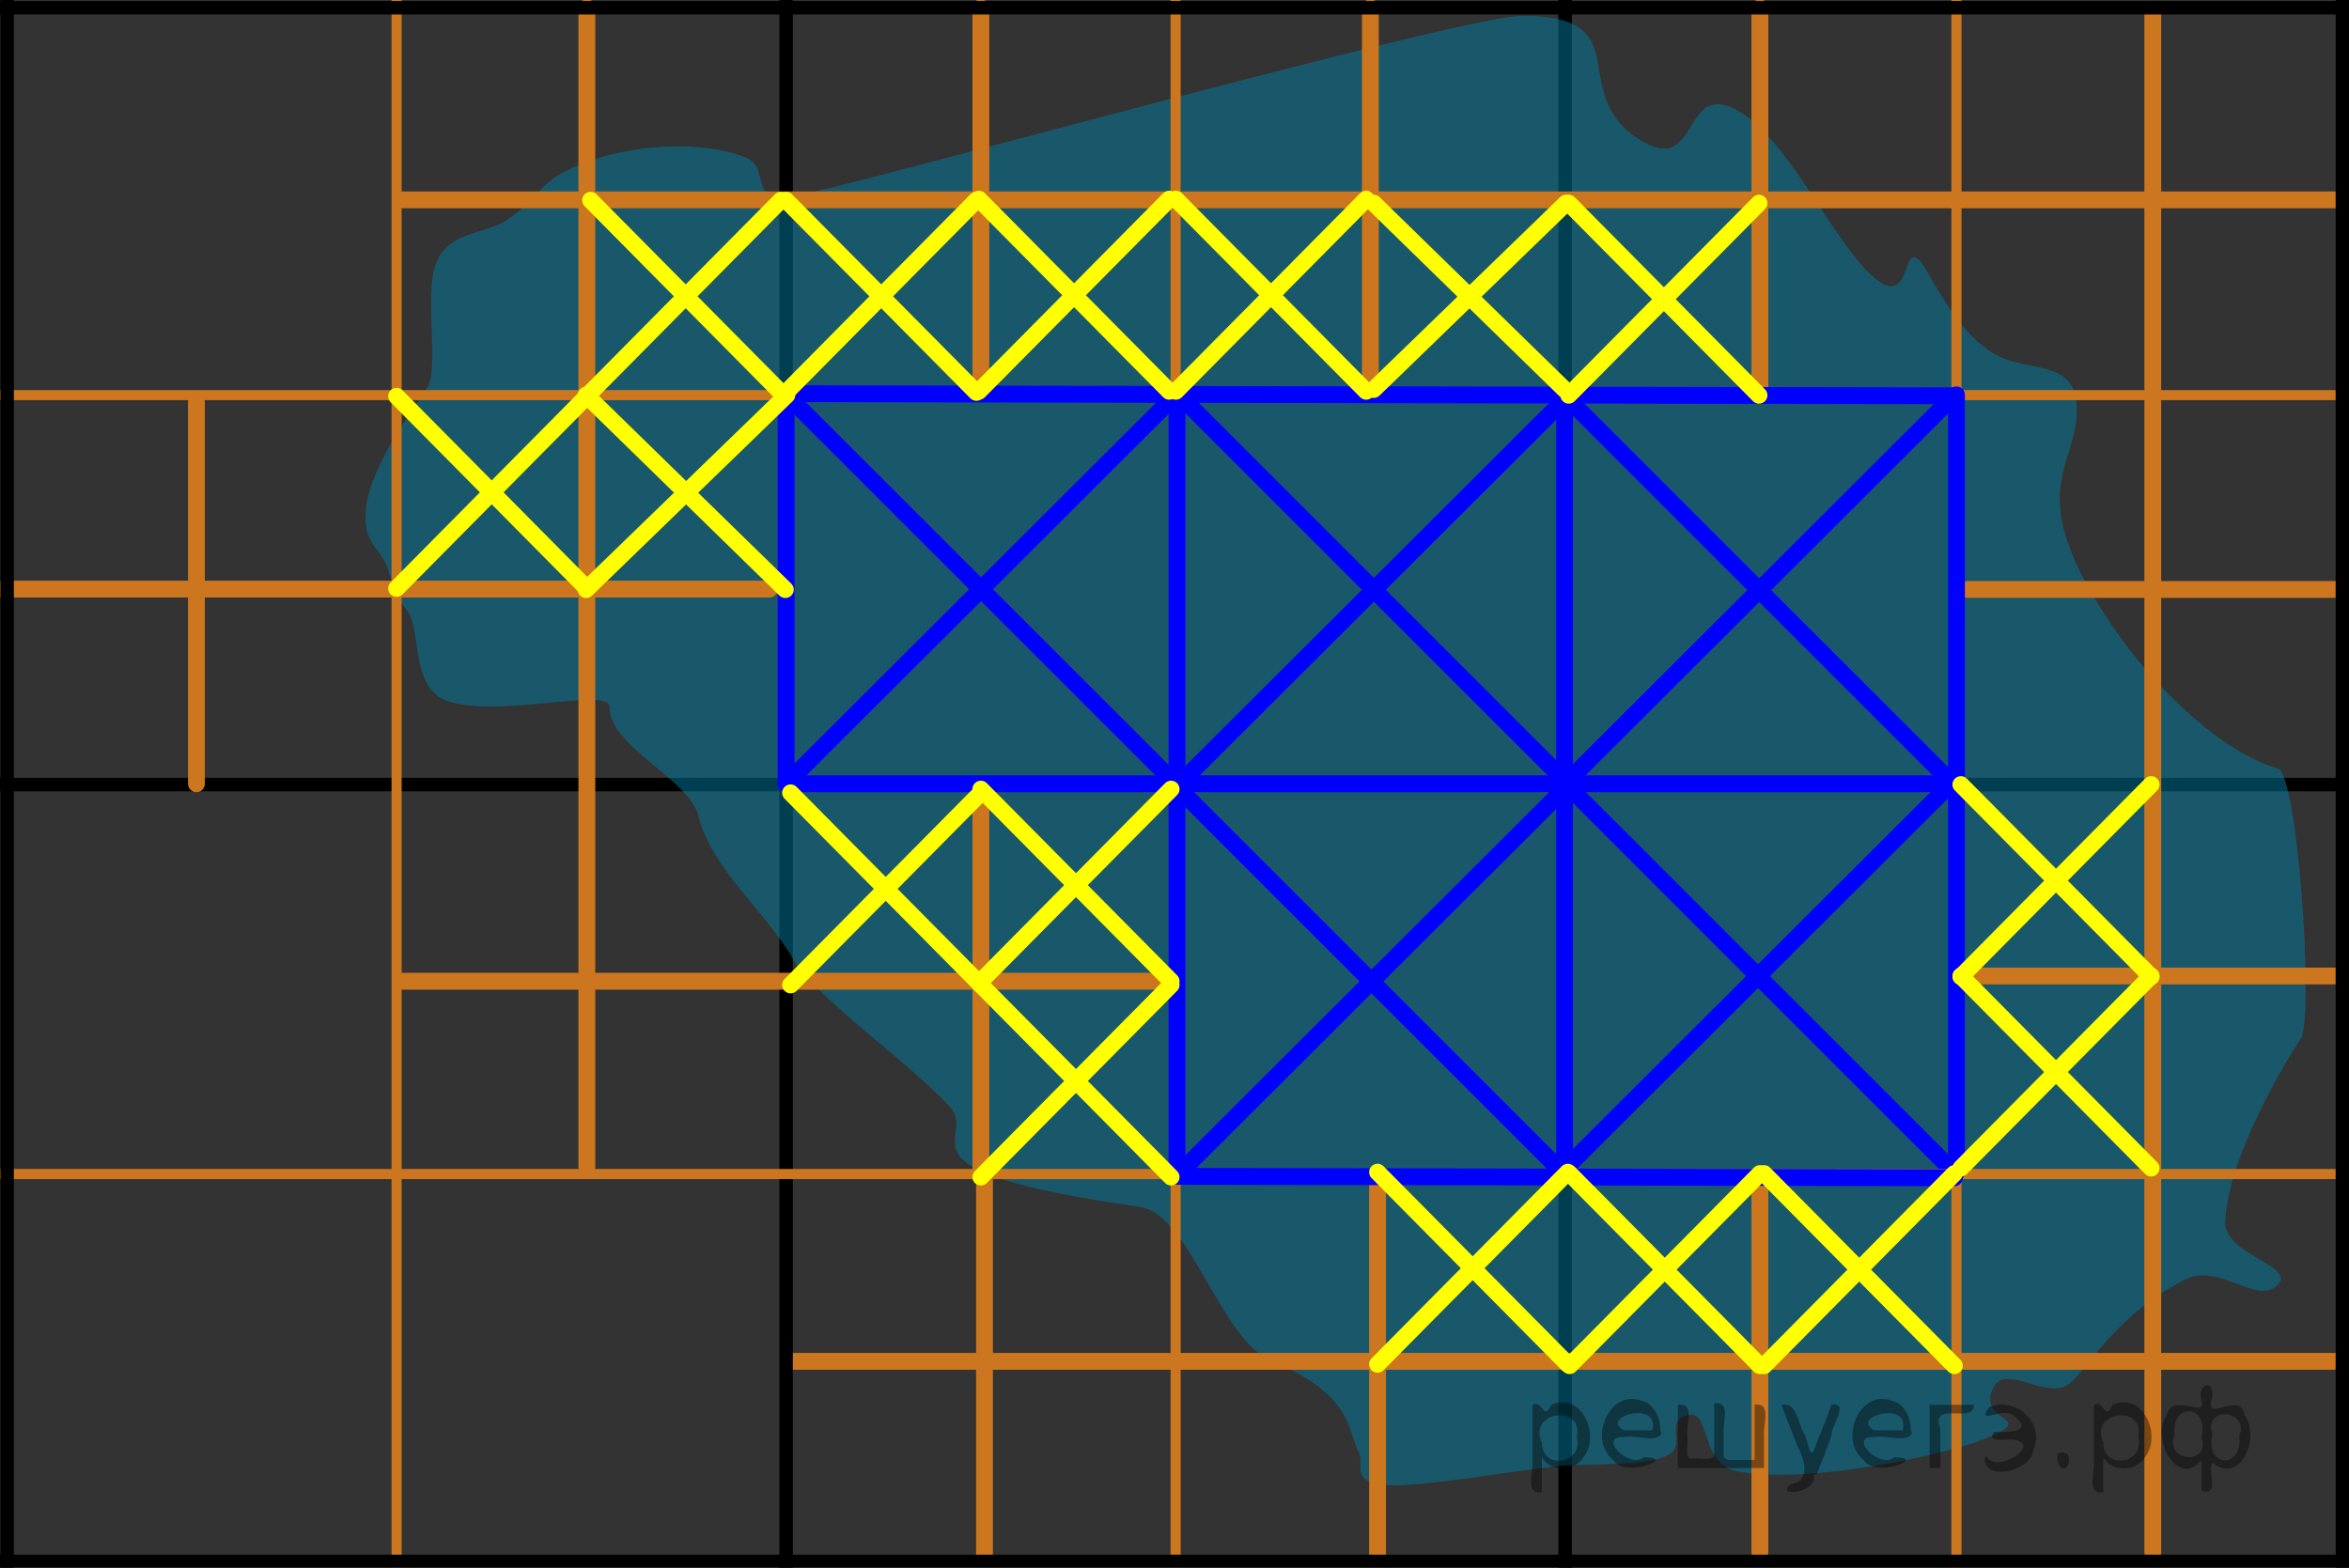<?xml version="1.0" encoding="utf-8"?>
<!-- Generator: Adobe Illustrator 16.0.0, SVG Export Plug-In . SVG Version: 6.00 Build 0)  -->
<!DOCTYPE svg PUBLIC "-//W3C//DTD SVG 1.1//EN" "http://www.w3.org/Graphics/SVG/1.1/DTD/svg11.dtd">
<svg version="1.1" id="Слой_1" xmlns="http://www.w3.org/2000/svg" xmlns:xlink="http://www.w3.org/1999/xlink" x="0px" y="0px"
	 width="174.479px" height="116.459px" viewBox="49.572 82.344 174.479 116.459"
	 enable-background="new 49.572 82.344 174.479 116.459" xml:space="preserve">
<rect x="49.572" y="82.344" width="174.479" height="116.459" fill="#333333" stroke="none"/>
<line fill="none" stroke="#CC761F" stroke-width="1.25" stroke-linecap="round" stroke-linejoin="round" stroke-miterlimit="10" x1="209.477" y1="83.164" x2="209.477" y2="111.707"/>
<line fill="none" stroke="#CC761F" stroke-width="1.25" stroke-linecap="round" stroke-linejoin="round" stroke-miterlimit="10" x1="194.602" y1="97.191" x2="223.144" y2="97.191"/>
<line fill="none" stroke="#CC761F" stroke-width="1.25" stroke-linecap="round" stroke-linejoin="round" stroke-miterlimit="10" x1="108.276" y1="183.475" x2="136.366" y2="183.475"/>
<line fill="none" stroke="#CC761F" stroke-width="1.25" stroke-linecap="round" stroke-linejoin="round" stroke-miterlimit="10" x1="122.699" y1="169.783" x2="122.699" y2="197.746"/>
<line fill="none" stroke="#000000" stroke-miterlimit="10" x1="107.962" y1="255.234" x2="107.962" y2="-32.307"/>
<line fill="none" stroke="#000000" stroke-miterlimit="10" x1="-65.825" y1="140.627" x2="339.285" y2="140.627"/>
<line fill="none" stroke="#000000" stroke-miterlimit="10" x1="165.826" y1="255.234" x2="165.826" y2="-32.307"/>
<path opacity="0.5" fill="#007EA5" enable-background="new    " d="M203.832,112.783c0,4.494-4.236,6.008,2.793,16.289
	c3.09,4.518,8.08,9.201,12.145,10.367c1.494,0.43,2.698,18.564,1.698,20.057
	c-0.878,1.31-5.383,8.598-5.615,13.596c-0.114,2.506,5.476,3.307,3.838,4.764
	c-1.588,1.41-4.26-1.715-6.778-0.471c-5.091,2.518-7.257,6.607-8.575,7.707c-1.677,1.4-4.859-1.627-5.759,0.434
	c-1.152,2.637,3.829,2.004-0.927,3.834c-2.696,1.039-12.541,3.246-17.903,2.314c-2.957-0.512-2.096-4.5-3.707-4.227
	c-1.98,0.336-0.147,2.184-1.529,2.977c-1.477,0.848-6.16,0.639-8.059,0.818
	c-2.566,0.244-9.665,1.447-12.316,1.447c-3.492,0-2.182-1.598-2.627-2.443c-0.979-1.863-0.336-4.193-6.609-6.883
	c-3.701-1.586-5.943-10.828-9.691-11.367c-19.199-2.764-11.871-5.008-14.066-7.412
	c-3.019-3.305-10.143-8.287-11.652-10.975c-1.904-3.387-6.133-6.824-7.004-10.557
	c-0.66-2.836-6.64-5.195-6.643-8.178c0-1.555-7.928,0.832-11.962-0.43c-2.886-0.9-1.97-5.346-3.049-6.713
	c-1.751-2.213-0.747-2.66-2.399-4.731c-2.663-3.332,2.797-10.074,3.888-11.881c0.881-1.461-0.229-6.721,0.586-9.082
	c0.887-2.578,3.723-2.246,5.331-3.361c2.869-1.99,2.174-2.973,6.123-4.375c3.746-1.334,8.82-1.477,11.715-0.199
	c1.615,0.714,0.219,3.368,3.166,2.889c4.256-0.693,49.879-13.473,54.404-13.473c8.707,0,3.26,5.568,8.557,9.1
	c4.777,3.184,3.117-4.732,7.676-1.918c3.57,2.205,6.719,9.258,9.598,11.998c3.543,3.369,2.045-4.021,4.336,0
	c1.711,3.006,3.373,5.422,5.695,6.312C200.84,109.906,203.832,109.275,203.832,112.783z"/>
<g>
	
		<line fill="none" stroke="#0000FF" stroke-width="1.25" stroke-linecap="round" stroke-linejoin="round" stroke-miterlimit="10" x1="165.675" y1="169.31" x2="194.607" y2="140.438"/>
	
		<line fill="none" stroke="#0000FF" stroke-width="1.25" stroke-linecap="round" stroke-linejoin="round" stroke-miterlimit="10" x1="194.607" y1="169.31" x2="165.675" y2="140.383"/>
</g>
<g>
	
		<line fill="none" stroke="#0000FF" stroke-width="1.25" stroke-linecap="round" stroke-linejoin="round" stroke-miterlimit="10" x1="165.763" y1="140.635" x2="194.695" y2="111.762"/>
	
		<line fill="none" stroke="#0000FF" stroke-width="1.25" stroke-linecap="round" stroke-linejoin="round" stroke-miterlimit="10" x1="194.695" y1="140.635" x2="165.763" y2="111.707"/>
</g>
<g>
	
		<line fill="none" stroke="#0000FF" stroke-width="1.25" stroke-linecap="round" stroke-linejoin="round" stroke-miterlimit="10" x1="136.962" y1="169.699" x2="165.894" y2="140.826"/>
	
		<line fill="none" stroke="#0000FF" stroke-width="1.25" stroke-linecap="round" stroke-linejoin="round" stroke-miterlimit="10" x1="165.894" y1="169.699" x2="136.962" y2="140.772"/>
</g>
<g>
	
		<line fill="none" stroke="#0000FF" stroke-width="1.25" stroke-linecap="round" stroke-linejoin="round" stroke-miterlimit="10" x1="137.142" y1="140.607" x2="166.074" y2="111.734"/>
	
		<line fill="none" stroke="#0000FF" stroke-width="1.25" stroke-linecap="round" stroke-linejoin="round" stroke-miterlimit="10" x1="166.074" y1="140.607" x2="137.142" y2="111.68"/>
</g>
<line fill="none" stroke="#CC761F" stroke-width="0.75" stroke-linecap="round" stroke-linejoin="round" stroke-miterlimit="10" x1="136.894" y1="284.412" x2="136.894" y2="-3.129"/>
<line fill="none" stroke="#0000FF" stroke-width="1.25" stroke-linecap="round" stroke-linejoin="round" stroke-miterlimit="10" x1="136.997" y1="169.42" x2="136.997" y2="111.641"/>
<line fill="none" stroke="#0000FF" stroke-width="1.25" stroke-linecap="round" stroke-linejoin="round" stroke-miterlimit="10" x1="107.962" y1="140.568" x2="107.962" y2="111.641"/>
<line fill="none" stroke="#CC761F" stroke-width="1.25" stroke-linecap="round" stroke-linejoin="round" stroke-miterlimit="10" x1="64.162" y1="112.191" x2="64.162" y2="140.568"/>
<line fill="none" stroke="#CC761F" stroke-width="0.75" stroke-linecap="round" stroke-linejoin="round" stroke-miterlimit="10" x1="79.03" y1="284.412" x2="79.03" y2="-3.129"/>
<line fill="none" stroke="#CC761F" stroke-width="0.75" stroke-linecap="round" stroke-linejoin="round" stroke-miterlimit="10" x1="194.894" y1="255.412" x2="194.894" y2="-32.129"/>
<line fill="none" stroke="#CC761F" stroke-width="0.75" stroke-linecap="round" stroke-linejoin="round" stroke-miterlimit="10" x1="282.232" y1="111.695" x2="-5.308" y2="111.695"/>
<line fill="none" stroke="#CC761F" stroke-width="0.75" stroke-linecap="round" stroke-linejoin="round" stroke-miterlimit="10" x1="282.232" y1="169.56" x2="-5.308" y2="169.56"/>
<line fill="none" stroke="#ADAAAA" stroke-width="0.75" stroke-miterlimit="10" x1="-65.825" y1="-31.503" x2="339.285" y2="-31.503"/>
<path fill="none" stroke="#ADAAAA" stroke-width="0.75" stroke-miterlimit="10" d="M339.285-3.644"/>
<path fill="none" stroke="#ADAAAA" stroke-width="0.75" stroke-miterlimit="10" d="M-65.825-3.644"/>
<line fill="none" stroke="#ADAAAA" stroke-width="0.75" stroke-miterlimit="10" x1="-65.825" y1="25.208" x2="339.285" y2="25.208"/>
<path fill="none" stroke="#ADAAAA" stroke-width="0.75" stroke-miterlimit="10" d="M339.285,54.063"/>
<path fill="none" stroke="#ADAAAA" stroke-width="0.75" stroke-miterlimit="10" d="M-65.825,54.063"/>
<path fill="none" stroke="#ADAAAA" stroke-width="0.75" stroke-miterlimit="10" d="M339.285,111.769"/>
<path fill="none" stroke="#ADAAAA" stroke-width="0.75" stroke-miterlimit="10" d="M-65.825,111.769"/>
<path fill="none" stroke="#ADAAAA" stroke-width="0.75" stroke-miterlimit="10" d="M339.285,169.482"/>
<path fill="none" stroke="#ADAAAA" stroke-width="0.75" stroke-miterlimit="10" d="M-65.825,169.482"/>
<path fill="none" stroke="#ADAAAA" stroke-width="0.75" stroke-miterlimit="10" d="M339.285,227.193"/>
<path fill="none" stroke="#ADAAAA" stroke-width="0.75" stroke-miterlimit="10" d="M-65.825,227.193"/>
<line fill="none" stroke="#ADAAAA" stroke-width="0.75" stroke-linecap="round" stroke-linejoin="round" stroke-miterlimit="10" x1="-65.825" y1="256.045" x2="339.285" y2="256.045"/>
<line fill="none" stroke="#ADAAAA" stroke-width="0.75" stroke-miterlimit="10" x1="-65.622" y1="255.234" x2="-65.622" y2="-32.307"/>
<path fill="none" stroke="#ADAAAA" stroke-width="0.75" stroke-miterlimit="10" d="M-36.696-32.307"/>
<path fill="none" stroke="#ADAAAA" stroke-width="0.75" stroke-miterlimit="10" d="M-36.696,255.234"/>
<line fill="none" stroke="#ADAAAA" stroke-width="0.75" stroke-miterlimit="10" x1="-7.766" y1="255.234" x2="-7.766" y2="-32.307"/>
<path fill="none" stroke="#ADAAAA" stroke-width="0.75" stroke-miterlimit="10" d="M21.171-32.307"/>
<path fill="none" stroke="#ADAAAA" stroke-width="0.75" stroke-miterlimit="10" d="M21.171,255.234"/>
<path fill="none" stroke="#ADAAAA" stroke-width="0.75" stroke-miterlimit="10" d="M79.036-32.307"/>
<path fill="none" stroke="#ADAAAA" stroke-width="0.75" stroke-miterlimit="10" d="M79.036,255.234"/>
<path fill="none" stroke="#ADAAAA" stroke-width="0.75" stroke-miterlimit="10" d="M136.893-32.307"/>
<path fill="none" stroke="#ADAAAA" stroke-width="0.75" stroke-miterlimit="10" d="M136.893,255.234"/>
<path fill="none" stroke="#ADAAAA" stroke-width="0.75" stroke-miterlimit="10" d="M194.76-32.307"/>
<path fill="none" stroke="#ADAAAA" stroke-width="0.75" stroke-miterlimit="10" d="M194.76,255.234"/>
<path fill="none" stroke="#ADAAAA" stroke-width="0.75" stroke-miterlimit="10" d="M194.625-31.503"/>
<path fill="none" stroke="#ADAAAA" stroke-width="0.75" stroke-miterlimit="10" d="M194.625,256.045"/>
<path fill="none" stroke="#ADAAAA" stroke-width="0.75" stroke-miterlimit="10" d="M252.494-31.503"/>
<path fill="none" stroke="#ADAAAA" stroke-width="0.75" stroke-miterlimit="10" d="M252.494,256.045"/>
<line fill="none" stroke="#ADAAAA" stroke-width="0.75" stroke-miterlimit="10" x1="281.42" y1="256.045" x2="281.42" y2="-31.503"/>
<path fill="none" stroke="#ADAAAA" stroke-width="0.75" stroke-miterlimit="10" d="M310.35-31.503"/>
<path fill="none" stroke="#ADAAAA" stroke-width="0.75" stroke-miterlimit="10" d="M310.35,256.045"/>
<line fill="none" stroke="#ADAAAA" stroke-width="0.75" stroke-linecap="round" stroke-linejoin="round" stroke-miterlimit="10" x1="339.285" y1="256.045" x2="339.285" y2="-31.503"/>
<path opacity="0.5" fill="#FF8800" enable-background="new    " d="M295.008-11.381c1.885-0.726,3.188,2.463,6.086,2.318
	c0.869,0,2.318-1.015,5.07-3.044c2.32-1.593,2.029-1.593,3.623-2.608c2.754-1.737,3.478-1.593,3.912-2.607
	c0.58-1.158,0.146-2.464-0.578-4.926c-0.725-2.174-1.162-2.609-1.162-3.769c0.148-2.028,1.596-3.477,1.887-3.622
	c2.898-2.753,9.562-0.29,22.604,4.927c2.463,1.014,5.072,2.028,6.375,4.782c0.869,1.738,1.305,4.636-0.144,6.664
	c-1.158,1.595-3.188,2.029-4.926,2.319c-3.043,0.579-3.914-0.29-8.551-0.145c-2.316,0.145-3.477,0.145-4.201,0.725
	c-1.883,1.449-0.435,3.912-1.738,7.102c-0.58,1.303-1.16,1.737-6.375,6.229c-6.231,5.217-6.521,5.651-6.955,6.375
	c-2.32,4.348-0.727,9.565-0.435,10.578c0.869,2.898,1.883,3.188,2.898,6.811c0.578,2.028,1.014,4.202,0.578,6.375
	c-0.725,3.043-2.897,4.203-6.811,7.39c-3.91,3.188-7.969,6.521-10.866,10.868
	c-2.174,3.188-1.013,3.043-4.782,11.446c-1.883,4.348-1.738,3.334-6.231,12.607c-3.042,6.375-3.623,7.824-5.506,10.434
	c-1.015,1.449-2.754,3.186-6.086,6.809c-5.361,5.795-6.811,6.812-8.693,6.812c-1.74,0-4.058-0.869-4.348-2.32
	c-0.434-1.883,2.898-2.752,6.231-7.098c3.478-4.783,2.174-7.102,5.795-10.434c0.727-0.725,2.029-1.74,3.334-3.623
	c1.16-1.594,1.594-2.898,1.885-3.912c0.434-1.449,0.867-3.334,0-4.203c-0.725-1.158-3.478,0.291-4.492,0.725
	c-1.594,0.869-3.334,2.174-5.508,4.928c-3.478,4.49-3.768,7.1-5.07,6.955c-1.449-0.146-2.607-3.043-2.607-5.506
	c0-0.58,0-1.74,1.447-5.072c1.449-3.188,2.027-3.478,2.898-5.506c1.449-3.478,0.435-4.059,1.738-8.84
	c1.015-3.768,1.739-3.768,2.609-7.39c0.725-2.898,0.725-5.362,0.725-6.811c0-2.607,0-6.521-1.74-10.867
	c-1.014-2.753-2.316-4.781-3.768-6.955c-1.303-2.029-2.318-3.333-2.607-3.768
	c-4.059-5.507-9.273-23.185-1.158-31.588c1.594-1.739,3.188-2.609,5.65-3.768
	c2.752-1.449,9.271-4.782,13.33-2.318c0.727,0.435,1.449,1.158,2.609,2.318c2.607,2.463,2.464,3.187,3.912,3.912
	c1.883,0.869,2.898,0.144,3.912,1.304C289.356-9.643,289.5-8.918,289.5-7.904c0.146,1.159,0.438,4.058-1.303,5.507
	c-1.883,1.594-5.217,0.29-6.085,0c-4.203-1.594-4.058-4.781-7.39-5.651c-4.058-1.014-7.97,3.044-8.26,3.333
	c-1.305,1.304-3.333,4.348-2.463,5.796c1.304,1.884,6.376-0.58,8.113,1.738c0.87,0.726,0.87,1.739,0.725,3.478
	c0,0.435-0.144,2.318-1.159,4.202c-2.174,4.058-6.521,3.911-6.665,5.796c0,1.738,3.913,2.753,8.839,7.39
	c0.434,0.435,1.449,1.304,1.883,2.897c0.146,0.435,0.725,2.608-0.434,4.348c-0.868,1.305-2.028,1.449-2.028,2.318
	s1.16,1.014,2.028,2.608c0.724,1.304,1.014,3.188,0.145,3.912c-0.725,0.579-1.595,0-2.029,0.579
	c-0.58,0.725,0.58,2.318,1.305,3.913c0.869,2.173,0.725,4.347,0.435,8.549c-0.435,5.361-1.739,6.376-0.724,8.114
	c1.158,2.029,4.056,3.332,6.373,2.898c3.189-0.725,2.899-4.492,6.667-9.999c4.491-6.521,11.011-9.997,17.532-16.083
	c0,0,0.869-0.869,2.029-2.029c1.883-2.028,2.898-3.042,3.043-3.768c0.434-2.027-1.885-3.043-3.768-6.665
	c-1.449-2.753-1.885-5.361-2.029-6.955c-0.291-2.028-0.869-6.521,1.158-10.578c3.334-6.375,10.867-6.375,14.201-12.75
	c0.289-0.435,1.014-2.029,1.158-4.202c0-0.58,0.435-4.927-1.447-5.797c-1.596-0.724-4.057,1.159-6.955,3.623
	c-4.348,3.622-4.203,4.781-7.391,6.955c-0.58,0.29-7.1,4.781-10.143,2.463
	c-1.594-1.303-1.594-4.058-1.449-4.782C293.124-7.324,293.269-10.802,295.008-11.381z"/>
<path opacity="0.5" fill="#FF8800" enable-background="new    " d="M315.279,47.782c-3.111,3.854-3.291,5.779-2.785,7.016
	c0.826,1.647,2.566,1.463,5.779,3.749c3.621,2.424,3.441,3.889,4.771,4.025c4.078,0.131,7.998-12.613,9.315-21.642
	c0.996-7.607-0.107-10.264-1.301-11.729c-2.57-3.295-7.611-4.663-9.031-3.147
	c-2.059,2.064,4.688,8.882,1.945,13.925c-0.731,1.284-2.652,3.397-4.67,3.49
	c-1.83,0.003-2.934-1.278-4.17-0.772c-1.008,0.275-1.326,1.698-1.369,2.752"/>
<path opacity="0.5" fill="#FF8800" enable-background="new    " d="M274.184,131.49
	c-4.057-10.723-5.217-12.172-6.666-13.33c-1.447-1.303-3.043-2.027-4.348-4.346
	c-0.435-0.871-2.463-4.348-1.014-7.102c1.594-3.189,6.375-3.332,7.1-3.332c3.334-0.144,5.797,1.303,9.273,3.332
	c3.768,2.174,3.768,3.188,7.535,5.072c1.594,0.869,3.623,1.881,6.666,2.607c0.869,0.146,4.348,1.016,8.984,0.723
	c2.897-0.143,4.781-0.723,4.926-0.143c0.289,0.578-2.318,1.592-3.768,3.041c-6.811,6.232,3.478,21.592-3.623,30.865
	c-1.014,1.305-0.869,0.725-5.65,5.508c-5.217,5.359-6.519,7.244-7.391,8.547
	c-1.303,2.174-2.463,4.348-2.898,7.391c-0.144,1.014-0.578,6.955,3.045,10.145
	c1.883,1.592,3.768,1.736,5.65,2.025c10.143,2.322,15.94,15.506,15.213,16.086
	c-0.723,0.577-5.648-9.998-16.082-11.883c-3.769-0.725-7.1,0-12.025-2.463c-2.32-1.161-4.785-2.319-5.508-4.783
	c-0.58-2.461,1.16-4.926,4.926-9.998c2.318-3.186,3.478-4.635,4.928-6.229c2.174-2.318,3.623-3.478,3.332-4.928
	c-0.289-1.014-1.449-2.029-2.607-2.029c-1.16,0-1.596,0.869-4.783,3.334c-1.736,1.449-2.316,1.594-2.898,1.449
	c-1.012-0.144-1.883-1.594-1.883-2.897c0-2.029,2.32-2.9,1.883-3.914c-0.287-0.727-1.883-1.016-3.041-0.727
	c-0.144,0-1.449,0.438-2.029,1.449c-0.869,1.742,0.725,3.622,1.738,6.232c1.307,3.478,1.596,9.273-1.303,11.447
	c-2.174,1.594-6.086,1.594-8.115-0.58c-2.465-2.461-1.158-6.665-1.158-6.955c0.723-2.319,2.029-2.607,2.029-4.349
	c0-2.318-2.465-3.188-2.029-5.217c0.289-1.592,1.883-2.318,2.029-2.461c1.883-0.868,3.332,0.144,5.07,0.144
	c3.477,0,7.1-4.49,8.113-8.257C278.24,144.242,278.385,142.795,274.184,131.49z"/>
<path opacity="0.5" fill="#FF8800" enable-background="new    " d="M330.289,111.709c4.318-2.426,5.197-4.146,5.186-5.482
	c-0.156-1.838-1.842-2.311-3.977-5.625c-2.469-3.592-1.756-4.889-2.939-5.506
	c-3.742-1.635-12.105,8.75-16.674,16.646c-3.746,6.697-3.703,9.572-3.139,11.375
	c1.168,4.014,5.342,7.154,7.223,6.271c2.676-1.154-1.062-9.986,3.352-13.654c1.158-0.922,3.725-2.172,5.631-1.512
	c1.703,0.676,2.252,2.275,3.588,2.266c1.037,0.115,1.861-1.086,2.293-2.051"/>
<path opacity="0.5" fill="#FF8800" enable-background="new    " d="M318.68,139.978c-3.109,3.853-3.291,5.779-2.785,7.016
	c0.828,1.648,2.568,1.463,5.779,3.75c3.623,2.422,3.441,3.889,4.773,4.025c4.078,0.131,7.998-12.615,9.315-21.643
	c0.996-7.607-0.107-10.264-1.301-11.729c-2.572-3.295-7.613-4.662-9.033-3.147
	c-2.059,2.064,4.689,8.881,1.947,13.924c-0.732,1.285-2.654,3.397-4.67,3.49
	c-1.832,0.002-2.934-1.277-4.17-0.773c-1.008,0.277-1.326,1.697-1.371,2.754"/>
<path opacity="0.5" fill="#FF8800" enable-background="new    " d="M294.971,98.998c-3.165,4.66-1.576,4.832,0.885,3.961
	c3.631-1.397,7.461-4.121,17.271-9.307c10.904-5.838,12.014-5.641,15.23-7.738
	c9.565-6.42,5.328-11.83-1.051-13.365c-5.637-1.115-10.961,0.777-15.246,2.738
	c-9.381,4.238-22.465,12.244-24.164,14.387c-2.606,3.115,20.105-7.896,19.029-3.883
	c-0.348,1.072-2.59,3.971-7.15,7.133c-4.234,2.881-8.115,4.689-10.449,6.604
	c-2.041,1.568-1.293,1.984-0.295,1.992"/>
<rect x="204.704" y="31.09" fill="#FFFFFF" stroke="#FFFFFF" stroke-miterlimit="10" width="47.817" height="18.593"/>
<g>
	<g>
		<g>
			<g>
				<g>
					<defs>
						<rect id="SVGID_1_" x="208.109" y="31.347" width="38.471" height="18.078"/>
					</defs>
					<clipPath id="SVGID_2_">
						<use xlink:href="#SVGID_1_"  overflow="visible"/>
					</clipPath>
					<g clip-path="url(#SVGID_2_)">
						<path d="M213.748,39.813h4.65V36.916c0-0.518-0.032-0.859-0.096-1.023c-0.051-0.124-0.154-0.231-0.31-0.321
							c-0.211-0.119-0.435-0.179-0.671-0.179h-0.354v-0.276h4.28v0.276h-0.354c-0.236,0-0.461,0.057-0.672,0.171
							c-0.157,0.08-0.265,0.201-0.322,0.362c-0.055,0.162-0.084,0.492-0.084,0.99v6.535
							c0,0.513,0.032,0.852,0.096,1.016c0.049,0.125,0.15,0.231,0.303,0.321c0.217,0.12,0.443,0.18,0.68,0.18
							h0.353v0.276h-4.279v-0.276h0.353c0.408,0,0.705-0.122,0.893-0.366c0.123-0.159,0.185-0.543,0.185-1.15v-3.085
							h-4.65v3.085c0,0.513,0.033,0.852,0.096,1.016c0.051,0.125,0.154,0.231,0.31,0.321
							c0.211,0.12,0.435,0.18,0.672,0.18h0.361v0.276h-4.287v-0.276h0.353c0.414,0,0.715-0.122,0.9-0.366
							c0.119-0.159,0.178-0.543,0.178-1.15V36.916c0-0.518-0.031-0.859-0.096-1.023
							c-0.049-0.124-0.15-0.231-0.303-0.321c-0.216-0.119-0.442-0.179-0.679-0.179h-0.354v-0.276h4.288v0.276
							h-0.362c-0.236,0-0.461,0.057-0.671,0.171c-0.152,0.08-0.259,0.201-0.317,0.362
							c-0.06,0.162-0.09,0.492-0.09,0.99V39.813L213.748,39.813z"/>
						<path d="M225.289,38.2c1.023,0,1.844,0.394,2.465,1.181c0.525,0.672,0.789,1.444,0.789,2.315
							c0,0.612-0.144,1.232-0.435,1.859c-0.29,0.628-0.69,1.101-1.198,1.419c-0.51,0.319-1.077,0.478-1.701,0.478
							c-1.019,0-1.828-0.411-2.428-1.232c-0.507-0.692-0.761-1.469-0.761-2.33c0-0.628,0.154-1.251,0.462-1.871
							c0.307-0.62,0.712-1.078,1.214-1.375C224.197,38.349,224.728,38.2,225.289,38.2z M225.06,38.685
							c-0.261,0-0.523,0.079-0.786,0.235c-0.265,0.157-0.477,0.433-0.64,0.826
							c-0.162,0.393-0.242,0.898-0.242,1.516c0,0.996,0.195,1.855,0.586,2.577s0.906,1.083,1.547,1.083
							c0.477,0,0.869-0.199,1.18-0.598s0.465-1.083,0.465-2.054c0-1.215-0.258-2.171-0.775-2.868
							C226.047,38.925,225.602,38.685,225.06,38.685z"/>
						<path d="M233.826,41.629c1.235,0.259,1.853,0.844,1.853,1.755c0,0.623-0.258,1.088-0.771,1.397
							c-0.516,0.309-1.232,0.463-2.152,0.463h-3.334v-0.276c0.438,0,0.713-0.084,0.83-0.25
							c0.115-0.167,0.172-0.527,0.172-1.08v-3.63c0-0.537-0.025-0.854-0.076-0.948
							c-0.052-0.095-0.133-0.181-0.244-0.258s-0.338-0.116-0.682-0.116v-0.283h3.113
							c0.6,0,1.086,0.047,1.457,0.142s0.676,0.281,0.916,0.56c0.238,0.278,0.357,0.617,0.357,1.016
							C235.266,40.897,234.785,41.399,233.826,41.629z M231.65,41.457c0.215,0.005,0.346,0.008,0.391,0.008
							c0.674,0,1.16-0.131,1.461-0.393s0.449-0.579,0.449-0.952c0-0.434-0.152-0.747-0.457-0.941
							s-0.791-0.291-1.461-0.291h-0.383V41.457z M231.65,44.639c0.246,0.08,0.537,0.12,0.877,0.12
							c0.586,0,1.022-0.13,1.307-0.389s0.428-0.593,0.428-1.001c0-0.458-0.184-0.81-0.553-1.053
							c-0.369-0.244-0.881-0.366-1.535-0.366c-0.162,0-0.338,0.005-0.523,0.015V44.639z"/>
						<path d="M239.935,38.2c1.023,0,1.846,0.394,2.465,1.181c0.527,0.672,0.789,1.444,0.789,2.315
							c0,0.612-0.144,1.232-0.435,1.859c-0.29,0.628-0.69,1.101-1.198,1.419c-0.51,0.319-1.077,0.478-1.701,0.478
							c-1.02,0-1.828-0.411-2.428-1.232c-0.507-0.692-0.761-1.469-0.761-2.33c0-0.628,0.154-1.251,0.462-1.871
							c0.307-0.62,0.712-1.078,1.214-1.375C238.844,38.349,239.375,38.2,239.935,38.2z M239.708,38.685
							c-0.261,0-0.523,0.079-0.786,0.235c-0.264,0.157-0.477,0.433-0.639,0.826
							c-0.162,0.393-0.244,0.898-0.244,1.516c0,0.996,0.195,1.855,0.588,2.577c0.391,0.722,0.906,1.083,1.545,1.083
							c0.477,0,0.871-0.199,1.182-0.598c0.31-0.398,0.465-1.083,0.465-2.054c0-1.215-0.26-2.171-0.775-2.868
							C240.693,38.925,240.248,38.685,239.708,38.685z"/>
					</g>
				</g>
			</g>
		</g>
	</g>
</g>
<path opacity="0.5" fill="#FF8800" enable-background="new    " d="M-75.791-95.109c0,11.41-0.875,47.42-12.375,53.5
	c-7.218,3.814-15.898-22.593-25.375-22.593c-3.336,0,5.243,25.788,1.25,24.843
	c-1.488-0.352-19.163-7.195-20.637-7.625c-5.138-1.5-6.352-23.341-9.738-25c-8.199-4.018-31.842,12.339-35.13,5.254
	c-1.049-2.26,2.698-22.323-7.194-26.168c-4.583-1.781-28.039,49.482-31.717,49.291
	c-1.404-0.073-3.159-29.069-4.167-29.167c-3.15-0.307,15.173-23.749,18.834-27.166
	c13.572-12.675,41.799-13.751,66.375-13.751c12.98,0,34.606-4.494,42.741,2.207
	C-85.659-105.5-75.791-103.871-75.791-95.109z"/>
<rect x="-38.441" y="-26.026" fill="#FFFFFF" stroke="#FFFFFF" stroke-miterlimit="10" width="54.968" height="20.644"/>
<g>
	<g>
		<g>
			<g>
				<g>
					<defs>
						<rect id="SVGID_3_" x="-38.441" y="-26.221" width="48.139" height="20.838"/>
					</defs>
					<clipPath id="SVGID_4_">
						<use xlink:href="#SVGID_3_"  overflow="visible"/>
					</clipPath>
					<g clip-path="url(#SVGID_4_)">
						<path d="M-28.567-21.901h-3.103v2.835c0,2.86-0.244,4.718-0.731,5.57c-0.487,0.854-1.159,1.279-2.017,1.279
							c-0.364,0-0.645-0.091-0.842-0.272c-0.197-0.182-0.296-0.393-0.296-0.631c0-0.184,0.065-0.343,0.192-0.477
							s0.283-0.201,0.465-0.201c0.153,0,0.328,0.074,0.524,0.224c0.222,0.164,0.422,0.246,0.599,0.246
							c0.429,0,0.778-0.359,1.049-1.078c0.272-0.719,0.406-2.08,0.406-4.085v-2.119
							c0-0.667-0.086-1.09-0.258-1.269c-0.173-0.179-0.569-0.278-1.19-0.299v-0.275h8.06v0.275
							c-0.621,0.021-1.018,0.12-1.19,0.299c-0.173,0.179-0.259,0.602-0.259,1.269v6.432
							c0,0.667,0.086,1.09,0.259,1.269c0.172,0.179,0.568,0.278,1.19,0.299v0.275h-4.307v-0.275
							c0.62-0.021,1.017-0.12,1.188-0.299c0.173-0.179,0.259-0.602,0.259-1.269V-21.901L-28.567-21.901z"/>
						<path d="M-25.445-19.171h3.154v0.276h-0.155c-0.222,0-0.388,0.049-0.499,0.145
							c-0.11,0.097-0.166,0.218-0.166,0.362c0,0.193,0.082,0.462,0.244,0.806l1.647,3.447l1.514-3.775
							c0.084-0.204,0.126-0.405,0.126-0.605c0-0.09-0.018-0.157-0.052-0.201c-0.04-0.055-0.101-0.099-0.185-0.131
							s-0.231-0.049-0.443-0.049v-0.276h2.201v0.276c-0.181,0.021-0.322,0.06-0.421,0.119
							c-0.099,0.06-0.207,0.172-0.325,0.336c-0.043,0.07-0.128,0.262-0.251,0.575l-2.755,6.819
							c-0.267,0.661-0.615,1.161-1.046,1.5c-0.431,0.338-0.846,0.507-1.244,0.507c-0.291,0-0.53-0.084-0.717-0.253
							c-0.188-0.17-0.281-0.363-0.281-0.582c0-0.209,0.068-0.377,0.203-0.504c0.136-0.127,0.321-0.19,0.558-0.19
							c0.163,0,0.385,0.055,0.665,0.164c0.197,0.075,0.32,0.112,0.369,0.112c0.148,0,0.31-0.077,0.484-0.231
							s0.351-0.453,0.528-0.895l0.48-1.187l-2.431-5.155c-0.074-0.154-0.192-0.346-0.354-0.575
							c-0.123-0.174-0.225-0.291-0.303-0.351c-0.114-0.079-0.296-0.149-0.547-0.209V-19.171L-25.445-19.171z"/>
						<path d="M-14.877-12.336v-0.275c0.458-0.045,0.749-0.168,0.873-0.37c0.123-0.201,0.185-0.612,0.185-1.234
							v-1.552c-0.325,0-0.541,0.037-0.646,0.111c-0.106,0.075-0.284,0.355-0.536,0.844l-1.272,2.477h-1.994v-0.275
							c0.344-0.025,0.606-0.124,0.783-0.295c0.177-0.172,0.415-0.564,0.717-1.176
							c0.458-0.93,0.792-1.493,1.004-1.69c0.211-0.196,0.441-0.305,0.688-0.325
							c-0.301-0.129-0.585-0.537-0.85-1.224c-0.128-0.323-0.23-0.535-0.303-0.638
							c-0.074-0.102-0.175-0.153-0.303-0.153c-0.099,0-0.225,0.03-0.377,0.09
							c-0.222,0.09-0.395,0.135-0.518,0.135c-0.196,0-0.352-0.067-0.465-0.202
							c-0.113-0.134-0.17-0.296-0.17-0.484c0-0.219,0.086-0.387,0.259-0.504c0.172-0.117,0.374-0.176,0.606-0.176
							c0.403,0,0.728,0.121,0.972,0.362c0.245,0.241,0.476,0.673,0.698,1.295c0.211,0.592,0.451,0.978,0.717,1.156
							c0.267,0.179,0.596,0.269,0.989,0.269V-17.29c0-0.642-0.065-1.057-0.196-1.246
							c-0.13-0.19-0.417-0.306-0.86-0.351v-0.284h3.339v0.284c-0.448,0.05-0.736,0.169-0.864,0.358
							c-0.128,0.189-0.191,0.602-0.191,1.238v1.119c0.389,0,0.716-0.09,0.982-0.269
							c0.266-0.179,0.504-0.565,0.716-1.156c0.267-0.767,0.543-1.234,0.831-1.403s0.562-0.254,0.824-0.254
							c0.29,0,0.511,0.067,0.661,0.202c0.15,0.134,0.226,0.293,0.226,0.477c0,0.189-0.057,0.351-0.17,0.484
							c-0.113,0.135-0.269,0.202-0.466,0.202c-0.123,0-0.296-0.045-0.517-0.135
							c-0.153-0.06-0.272-0.09-0.355-0.09c-0.143,0-0.251,0.052-0.324,0.153
							c-0.074,0.102-0.175,0.315-0.304,0.638c-0.266,0.686-0.549,1.095-0.849,1.224
							c0.256,0.021,0.489,0.135,0.701,0.344s0.537,0.759,0.976,1.648c0.31,0.627,0.554,1.026,0.731,1.198
							c0.177,0.171,0.438,0.269,0.782,0.295v0.275h-1.994l-1.27-2.478c-0.251-0.488-0.43-0.769-0.535-0.844
							c-0.106-0.074-0.322-0.111-0.645-0.111v1.552c0,0.711,0.072,1.144,0.218,1.294
							c0.144,0.152,0.425,0.256,0.838,0.31v0.275h-3.339v0.002H-14.877L-14.877-12.336z"/>
						<path d="M-0.769-12.336h-1.994c-0.621-0.91-1.183-1.843-1.685-2.798c-0.119-0.219-0.226-0.382-0.322-0.488
							c-0.097-0.107-0.228-0.161-0.395-0.161c-0.059,0-0.152,0.005-0.281,0.016v1.828
							c0,0.492,0.028,0.807,0.085,0.943c0.056,0.137,0.158,0.235,0.306,0.295s0.396,0.09,0.746,0.09v0.275
							h-3.384v-0.275c0.439,0,0.719-0.081,0.842-0.243c0.123-0.161,0.185-0.523,0.185-1.085v-3.627
							c0-0.532-0.027-0.847-0.082-0.943c-0.054-0.098-0.138-0.185-0.251-0.262s-0.345-0.115-0.694-0.115v-0.284
							h3.384v0.284c-0.409,0-0.662,0.029-0.758,0.089c-0.096,0.06-0.184,0.134-0.261,0.221
							c-0.079,0.087-0.119,0.424-0.119,1.011v1.343c0.113,0.011,0.19,0.016,0.229,0.016
							c0.301,0,0.582-0.086,0.846-0.258s0.499-0.536,0.707-1.093c0.191-0.527,0.351-0.883,0.477-1.067
							c0.125-0.184,0.3-0.334,0.524-0.451c0.223-0.117,0.459-0.176,0.705-0.176c0.266,0,0.477,0.065,0.636,0.193
							c0.157,0.13,0.236,0.299,0.236,0.508c0,0.174-0.056,0.321-0.17,0.443c-0.113,0.123-0.272,0.183-0.473,0.183
							c-0.108,0-0.244-0.029-0.407-0.089c-0.206-0.075-0.364-0.112-0.473-0.112c-0.227,0-0.413,0.196-0.561,0.589
							c-0.167,0.452-0.29,0.745-0.369,0.877c-0.078,0.131-0.229,0.306-0.451,0.525
							c0.152,0.045,0.319,0.159,0.498,0.344c0.18,0.184,0.514,0.709,1.001,1.573
							c0.39,0.691,0.682,1.129,0.876,1.315c0.194,0.184,0.477,0.28,0.846,0.291V-12.336L-0.769-12.336z"/>
						<path d="M1.875-14.44l2.925-3.418c-0.01-0.383-0.081-0.649-0.214-0.798
							c-0.133-0.149-0.362-0.227-0.688-0.231v-0.284h3.147v0.284c-0.33,0-0.552,0.033-0.665,0.101
							c-0.113,0.067-0.202,0.15-0.266,0.25c-0.065,0.1-0.097,0.423-0.097,0.97v3.627
							c0,0.526,0.027,0.842,0.081,0.943c0.055,0.102,0.14,0.191,0.255,0.269c0.116,0.077,0.347,0.116,0.691,0.116
							v0.275H3.774v-0.275c0.408,0,0.681-0.076,0.819-0.228c0.138-0.152,0.207-0.519,0.207-1.101v-3.217
							l-2.925,3.425c0.01,0.423,0.069,0.714,0.177,0.873s0.343,0.242,0.702,0.247v0.275h-3.125v-0.275
							c0.439,0,0.719-0.081,0.842-0.243c0.123-0.161,0.185-0.523,0.185-1.085v-3.627c0-0.532-0.026-0.847-0.081-0.943
							c-0.054-0.098-0.138-0.185-0.251-0.262s-0.345-0.115-0.694-0.115v-0.284h3.272v0.284
							c-0.33,0-0.552,0.033-0.665,0.101c-0.113,0.067-0.202,0.15-0.266,0.25
							c-0.065,0.1-0.096,0.423-0.096,0.97v3.127H1.875z"/>
					</g>
				</g>
			</g>
		</g>
	</g>
</g>
<path opacity="0.5" fill="#007EA5" enable-background="new    " d="M-262.409,334.002c-0.303-4.004,3.804-7.777,8.502-12.428
	c19.615-19.402,17.615-22.404,31.936-33.461c5.811-4.486,7.263-4.861,12.013-9.178
	c7.036-6.396,8.997-10.258,15.324-16.854c7.673-7.99,10.201-7.279,15.85-13.451
	c5.378-5.875,5.021-8.885,10.746-17.502c7.972-11.998,13.701-10.191,21.018-21.889
	c4.624-7.394,2.078-7.707,7.561-16.502c4.964-7.957,8.299-9.705,12.078-17.746c2.874-6.113,1.48-6.234,4.228-11.205
	c0.764-1.377,3.623-6.344,13.256-14.998c6.026-5.418,10.977-8.926,11.424-9.244
	c14.922-10.602,32.984-30.943,44.013-43.359c14.29-16.094,24.95-28.098,36.318-46.349
	c8.395-13.477,9.629-18.244,21.015-36.275C10.509,1.465,16.304-6.446,24.91-18.29
	c28.748-39.553,43.12-59.33,52.015-72.509c14.948-22.146,17.706-27.939,31.936-47.851
	c8.777-12.283,11.042-14.717,15.605-22.585c5.529-9.526,8.336-16.52,16.309-26.334
	c0.988-1.219,9.717-11.903,11.572-10.923c1.945,1.026-4.701,14.256-5.623,16.09
	c-4.936,9.826-9.795,16.328-14.299,22.586c-0.404,0.56-6.438,9.462-18.529,27.249
	c-6.143,9.037-9.883,14.633-12.229,18.116C77.466-78.523,48.762-40.607,15.604,9.549
	C1.705,30.573-5.243,41.083-9.401,47.852c-10.264,16.72-12.483,21.694-20.228,31.569
	c-6.215,7.922-7.078,7.639-26.314,27.838c-22.189,23.301-20.325,22.926-28.667,30.193
	c-13.543,11.797-17.641,12.076-25.047,21.777c-7.302,9.562-3.958,10.125-13.3,23.326
	c-7.308,10.33-13.716,16.148-13.798,23.609c-0.015,1.377,0.173,3.838-1.416,6.432
	c-2.024,3.307-5.435,4.383-8.263,5.863c-4.828,2.533-7.775,6.461-13.669,14.324
	c-7.944,10.596-5.417,12.359-11.968,20.471c-4.848,6-5.722,4.406-16.546,14.584
	c-9.299,8.742-9.409,10.631-17.266,17.266c-7.439,6.283-8.041,5.18-14.65,10.725
	c-9.446,7.926-15.467,16.258-19.467,21.865c-9.688,13.586-11.815,21.549-16.504,21.953
	C-259.472,339.908-262.181,337.019-262.409,334.002z"/>
<rect x="-26.066" y="232.072" fill="#FFFFFF" stroke="#FFFFFF" stroke-miterlimit="10" width="105.102" height="18.594"/>
<g>
	<g>
		<g>
			<g>
				<g>
					<g>
						<defs>
							<rect id="SVGID_5_" x="-26.756" y="231.846" width="109.95" height="19.389"/>
						</defs>
						<clipPath id="SVGID_6_">
							<use xlink:href="#SVGID_5_"  overflow="visible"/>
						</clipPath>
						<g clip-path="url(#SVGID_6_)">
							<path d="M-16.778,235.606l0.103,2.203h-0.266c-0.158-0.715-0.4-1.168-0.727-1.361
								c-0.327-0.193-0.909-0.291-1.745-0.291h-1.684v3.994h0.398c1.226,0,2.126,0.078,2.702,0.234
								c0.575,0.156,1.044,0.455,1.407,0.896c0.361,0.441,0.542,0.973,0.542,1.592c0,0.75-0.275,1.406-0.827,1.973
								c-0.552,0.565-1.501,0.848-2.85,0.848H-23.96v-0.275c0.62-0.019,1.016-0.119,1.188-0.299
								c0.172-0.178,0.259-0.6,0.259-1.264v-6.412c0-0.51-0.036-0.856-0.107-1.033
								c-0.071-0.18-0.189-0.305-0.351-0.381c-0.162-0.074-0.463-0.123-0.9-0.148v-0.275H-16.778L-16.778,235.606
								z M-21.096,245.09c0.433,0.07,0.77,0.105,1.012,0.105c0.606,0,1.152-0.205,1.643-0.611
								c0.489-0.406,0.734-0.969,0.734-1.688c0-0.744-0.256-1.297-0.768-1.656
								c-0.513-0.359-1.162-0.539-1.949-0.539c-0.222,0-0.445,0.019-0.672,0.06V245.09z"/>
							<path d="M-11.736,238.678c1.023,0,1.846,0.393,2.466,1.176c0.527,0.67,0.79,1.438,0.79,2.307
								c0,0.609-0.145,1.227-0.435,1.852c-0.291,0.625-0.69,1.096-1.2,1.414
								c-0.509,0.316-1.076,0.475-1.701,0.475c-1.019,0-1.828-0.408-2.429-1.227
								c-0.507-0.69-0.76-1.463-0.76-2.32c0-0.625,0.153-1.246,0.461-1.863s0.712-1.074,1.214-1.369
								C-12.828,238.826-12.296,238.678-11.736,238.678z M-11.964,239.162c-0.261,0-0.523,0.078-0.786,0.234
								c-0.264,0.156-0.477,0.43-0.639,0.822c-0.162,0.391-0.244,0.894-0.244,1.51
								c0,0.992,0.195,1.848,0.587,2.566c0.391,0.719,0.907,1.078,1.546,1.078c0.477,0,0.871-0.199,1.182-0.596
								c0.31-0.397,0.465-1.078,0.465-2.045c0-1.211-0.259-2.162-0.775-2.857
								C-10.978,239.4-11.423,239.162-11.964,239.162z"/>
							<path d="M-6.789,238.879h6.046v0.283c-0.335,0-0.557,0.033-0.668,0.1c-0.11,0.068-0.198,0.15-0.262,0.25
								c-0.065,0.1-0.096,0.422-0.096,0.967v3.615c0,0.525,0.027,0.84,0.082,0.941
								c0.054,0.102,0.139,0.19,0.254,0.268c0.116,0.076,0.346,0.115,0.69,0.115v0.275h-3.499v-0.275
								c0.379,0,0.642-0.019,0.786-0.06c0.145-0.039,0.26-0.135,0.344-0.285c0.083-0.152,0.125-0.478,0.125-0.979
								v-4.731h-2.251v2.871c0,1.086-0.048,1.848-0.144,2.287c-0.096,0.44-0.285,0.764-0.568,0.975
								s-0.606,0.316-0.971,0.316c-0.631,0-0.944-0.264-0.944-0.789c0-0.178,0.05-0.324,0.151-0.44
								c0.101-0.114,0.232-0.17,0.395-0.17c0.172,0,0.332,0.072,0.479,0.214c0.192,0.19,0.338,0.283,0.435,0.283
								c0.222,0,0.383-0.188,0.484-0.562c0.101-0.372,0.15-1.029,0.15-1.967v-1.504
								c0-0.771-0.055-1.243-0.166-1.414c-0.11-0.168-0.395-0.27-0.853-0.305V238.879L-6.789,238.879z"/>
							<path d="M2.172,241.914l0.841-0.016c2.009,0,3.013,0.625,3.013,1.875c0,0.58-0.245,1.045-0.735,1.395
								c-0.489,0.35-1.194,0.525-2.114,0.525h-3.248v-0.275c0.438,0,0.718-0.08,0.841-0.242
								c0.123-0.16,0.185-0.521,0.185-1.082v-3.615c0-0.531-0.026-0.844-0.081-0.941
								c-0.054-0.096-0.138-0.184-0.251-0.26s-0.345-0.115-0.693-0.115v-0.283h3.536v0.283
								c-0.487,0-0.788,0.027-0.901,0.086c-0.113,0.057-0.206,0.131-0.28,0.223s-0.111,0.428-0.111,1.008v1.435
								H2.172L2.172,241.914z M2.172,245.106c0.261,0.068,0.522,0.103,0.782,0.103c0.492,0,0.892-0.131,1.199-0.395
								c0.308-0.262,0.462-0.594,0.462-0.996c0-0.953-0.657-1.428-1.972-1.428c-0.113,0-0.271,0.002-0.472,0.008
								V245.106L2.172,245.106z"/>
							<path d="M17.725,245.418v0.275H6.763v-0.275c0.408,0,0.682-0.076,0.819-0.227
								c0.138-0.152,0.206-0.518,0.206-1.098v-3.615c0-0.531-0.026-0.844-0.081-0.941
								c-0.054-0.096-0.138-0.184-0.251-0.26s-0.345-0.115-0.693-0.115v-0.283h3.269v0.283
								c-0.329,0-0.551,0.033-0.664,0.1c-0.113,0.068-0.202,0.15-0.266,0.25
								c-0.065,0.1-0.096,0.422-0.096,0.967v3.756c0,0.473,0.041,0.752,0.125,0.842
								c0.084,0.088,0.364,0.133,0.842,0.133h0.797c0.315,0,0.521-0.018,0.62-0.055s0.164-0.102,0.196-0.19
								c0.031-0.09,0.048-0.383,0.048-0.879v-3.607c0-0.525-0.027-0.84-0.081-0.941
								c-0.055-0.102-0.14-0.19-0.255-0.264c-0.116-0.074-0.346-0.111-0.69-0.111v-0.283h3.144v0.283
								c-0.266,0.004-0.463,0.049-0.591,0.133c-0.128,0.086-0.211,0.191-0.251,0.32
								c-0.039,0.129-0.059,0.416-0.059,0.863v3.846c0,0.426,0.042,0.68,0.125,0.762
								c0.084,0.082,0.343,0.123,0.775,0.123h0.886c0.473,0,0.731-0.051,0.775-0.152s0.066-0.41,0.066-0.926v-3.652
								c0-0.531-0.027-0.844-0.081-0.941c-0.055-0.096-0.138-0.184-0.251-0.26s-0.345-0.115-0.694-0.115v-0.283
								h3.271v0.283c-0.335,0-0.558,0.033-0.668,0.1c-0.111,0.068-0.198,0.15-0.262,0.25
								c-0.065,0.1-0.097,0.422-0.097,0.967v3.213c0,0.666,0.019,1.076,0.056,1.234
								c0.037,0.16,0.122,0.279,0.255,0.357C17.142,245.363,17.38,245.408,17.725,245.418z"/>
							<path d="M20.573,243.596l2.923-3.408c-0.01-0.381-0.082-0.646-0.214-0.795
								c-0.133-0.148-0.362-0.227-0.686-0.231v-0.283h3.144v0.283c-0.331,0-0.551,0.033-0.665,0.1
								c-0.113,0.068-0.202,0.15-0.266,0.25c-0.065,0.1-0.097,0.422-0.097,0.967v3.615
								c0,0.525,0.027,0.84,0.082,0.941c0.055,0.102,0.139,0.19,0.255,0.268
								c0.116,0.076,0.346,0.115,0.69,0.115v0.275h-3.271v-0.275c0.409,0,0.681-0.076,0.819-0.227
								c0.137-0.152,0.207-0.518,0.207-1.098v-3.207l-2.923,3.416c0.01,0.42,0.069,0.709,0.177,0.869
								c0.108,0.158,0.342,0.239,0.701,0.243v0.275h-3.122v-0.275c0.438,0,0.718-0.08,0.841-0.24
								c0.123-0.16,0.185-0.522,0.185-1.081v-3.615c0-0.531-0.026-0.846-0.082-0.941
								c-0.053-0.096-0.138-0.184-0.251-0.26c-0.113-0.077-0.344-0.115-0.693-0.115v-0.283h3.269v0.283
								c-0.329,0-0.551,0.033-0.664,0.1c-0.113,0.068-0.202,0.15-0.266,0.25
								c-0.065,0.1-0.096,0.422-0.096,0.967v3.117H20.573L20.573,243.596z"/>
							<path d="M27.643,241.445c-0.005,1.012,0.239,1.805,0.731,2.381c0.492,0.574,1.07,0.863,1.735,0.863
								c0.442,0,0.827-0.123,1.155-0.369c0.327-0.246,0.602-0.666,0.822-1.26l0.23,0.148
								c-0.103,0.68-0.403,1.297-0.9,1.855s-1.12,0.836-1.868,0.836c-0.811,0-1.507-0.318-2.085-0.955
								c-0.579-0.637-0.868-1.494-0.868-2.57c0-1.164,0.297-2.074,0.889-2.727
								c0.594-0.652,1.338-0.979,2.233-0.979c0.758,0,1.381,0.252,1.867,0.756c0.487,0.504,0.731,1.176,0.731,2.019
								H27.643z M27.643,241.014h3.13c-0.024-0.435-0.077-0.744-0.156-0.922c-0.123-0.277-0.306-0.496-0.55-0.654
								c-0.243-0.158-0.498-0.238-0.764-0.238c-0.409,0-0.774,0.16-1.097,0.48
								C27.885,239.998,27.697,240.443,27.643,241.014z"/>
							<path d="M36.626,235.606h4.06v0.275c-0.714,0.031-1.07,0.225-1.07,0.58c0,0.254,0.264,0.844,0.79,1.772
								l2.185,3.867l1.595-3.867c0.335-0.815,0.502-1.359,0.502-1.637c0-0.387-0.31-0.625-0.93-0.715v-0.275
								h3.136v0.275c-0.738,0.09-1.298,0.596-1.682,1.518l-1.912,4.582c-0.498,1.176-0.9,2.012-1.211,2.508
								c-0.31,0.496-0.648,0.859-1.015,1.09c-0.367,0.231-0.747,0.346-1.141,0.346
								c-0.34,0-0.626-0.074-0.86-0.221c-0.233-0.144-0.351-0.346-0.351-0.598c0-0.184,0.061-0.336,0.185-0.457
								c0.123-0.123,0.291-0.184,0.502-0.184c0.207,0,0.453,0.086,0.738,0.254c0.192,0.103,0.337,0.156,0.435,0.156
								c0.389,0,0.824-0.406,1.307-1.221l-3.632-6.434c-0.256-0.451-0.498-0.771-0.727-0.959
								c-0.23-0.19-0.531-0.316-0.904-0.381v-0.275H36.626z"/>
							<path d="M48.442,238.879h5.964v0.283c-0.334,0-0.556,0.033-0.668,0.1c-0.11,0.068-0.198,0.15-0.262,0.25
								c-0.065,0.1-0.096,0.422-0.096,0.967v3.369c0,0.709,0.06,1.145,0.181,1.307
								c0.12,0.16,0.402,0.248,0.844,0.264v2.164h-0.28c-0.019-0.406-0.119-0.762-0.299-1.065
								c-0.18-0.301-0.43-0.516-0.749-0.639c-0.32-0.125-0.793-0.185-1.419-0.185h-1.742
								c-0.541,0-0.964,0.049-1.269,0.144c-0.305,0.098-0.56,0.299-0.764,0.606
								c-0.204,0.309-0.328,0.688-0.373,1.139h-0.273v-2.164c0.403-0.016,0.769-0.176,1.1-0.484
								c0.329-0.307,0.62-0.91,0.871-1.807c0.252-0.898,0.377-1.781,0.377-2.648c0-0.854-0.381-1.291-1.144-1.316
								V238.879L48.442,238.879z M50.073,239.363v0.408c0,2.436-0.438,4.248-1.313,5.438h2.51
								c0.452,0,0.713-0.037,0.782-0.115c0.069-0.076,0.103-0.361,0.103-0.852v-4.879H50.073z"/>
							<path d="M58.593,238.678c1.023,0,1.846,0.393,2.466,1.176c0.526,0.67,0.79,1.438,0.79,2.307
								c0,0.609-0.145,1.227-0.435,1.852c-0.291,0.625-0.69,1.096-1.2,1.414
								c-0.509,0.316-1.076,0.475-1.701,0.475c-1.019,0-1.828-0.408-2.429-1.227
								c-0.507-0.69-0.76-1.463-0.76-2.32c0-0.625,0.153-1.246,0.461-1.863s0.712-1.074,1.214-1.369
								C57.502,238.826,58.033,238.678,58.593,238.678z M58.365,239.162c-0.261,0-0.523,0.078-0.786,0.234
								c-0.264,0.156-0.477,0.43-0.639,0.822c-0.162,0.391-0.244,0.894-0.244,1.51
								c0,0.992,0.195,1.848,0.587,2.566c0.391,0.719,0.907,1.078,1.546,1.078c0.477,0,0.871-0.199,1.182-0.596
								c0.31-0.397,0.465-1.078,0.465-2.045c0-1.211-0.259-2.162-0.775-2.857
								C59.351,239.4,58.906,239.162,58.365,239.162z"/>
							<path d="M63.539,238.879h6.046v0.283c-0.335,0-0.556,0.033-0.668,0.1c-0.11,0.068-0.198,0.15-0.262,0.25
								c-0.065,0.1-0.096,0.422-0.096,0.967v3.615c0,0.525,0.026,0.84,0.082,0.941
								c0.053,0.102,0.139,0.19,0.253,0.268c0.116,0.076,0.346,0.115,0.69,0.115v0.275h-3.499v-0.275
								c0.379,0,0.642-0.019,0.786-0.06c0.145-0.039,0.26-0.135,0.344-0.285c0.083-0.152,0.125-0.478,0.125-0.979
								v-4.731h-2.252v2.871c0,1.086-0.048,1.848-0.144,2.287c-0.096,0.44-0.286,0.764-0.569,0.975
								s-0.606,0.316-0.971,0.316c-0.63,0-0.944-0.264-0.944-0.789c0-0.178,0.05-0.324,0.151-0.44
								c0.101-0.114,0.232-0.17,0.395-0.17c0.172,0,0.332,0.072,0.479,0.214
								c0.192,0.19,0.338,0.283,0.435,0.283c0.222,0,0.383-0.188,0.485-0.562
								c0.101-0.372,0.15-1.029,0.15-1.967v-1.504c0-0.771-0.055-1.243-0.166-1.414
								c-0.111-0.168-0.395-0.27-0.853-0.305v-0.281h-0.001V238.879z"/>
							<path d="M72.494,241.914l0.842-0.016c2.008,0,3.012,0.625,3.012,1.875c0,0.58-0.245,1.045-0.734,1.395
								c-0.49,0.35-1.195,0.525-2.115,0.525H70.25v-0.275c0.439,0,0.719-0.08,0.842-0.242
								c0.123-0.16,0.185-0.521,0.185-1.082v-3.615c0-0.531-0.027-0.844-0.081-0.941
								c-0.055-0.096-0.138-0.184-0.252-0.26c-0.113-0.076-0.344-0.115-0.694-0.115v-0.283h3.536v0.283
								c-0.487,0-0.787,0.027-0.901,0.086c-0.113,0.057-0.206,0.131-0.28,0.223
								c-0.074,0.092-0.111,0.428-0.111,1.008v1.435H72.494L72.494,241.914z M72.494,245.106
								c0.261,0.068,0.522,0.103,0.782,0.103c0.492,0,0.893-0.131,1.2-0.395c0.308-0.262,0.461-0.594,0.461-0.996
								c0-0.953-0.657-1.428-1.971-1.428c-0.113,0-0.271,0.002-0.473,0.008V245.106L72.494,245.106z M76.333,239.162
								v-0.283h3.403v0.283c-0.301,0-0.519,0.031-0.657,0.096s-0.232,0.164-0.284,0.299
								c-0.052,0.133-0.078,0.441-0.078,0.922v3.615c0,0.467,0.022,0.768,0.066,0.904
								c0.044,0.137,0.139,0.24,0.285,0.312c0.144,0.07,0.367,0.107,0.668,0.107v0.275H76.333v-0.275
								c0.384-0.016,0.634-0.041,0.749-0.078s0.213-0.133,0.292-0.287c0.078-0.152,0.118-0.473,0.118-0.959v-3.615
								c0-0.48-0.027-0.791-0.082-0.93c-0.054-0.139-0.148-0.236-0.284-0.295
								C76.991,239.197,76.726,239.166,76.333,239.162z"/>
						</g>
					</g>
				</g>
			</g>
		</g>
	</g>
</g>
<path opacity="0.5" fill="#007EA5" enable-background="new    " d="M-170.946,185.824c2.941-1.211,8.355,0.109,14.81,1.539
	c26.938,5.961,28.078,4.057,45.319,9.217c6.997,2.098,8.161,2.812,14.386,4.357
	c9.224,2.285,13.417,2.381,22.367,4.215c10.852,2.228,11.817,3.832,20.029,5.398
	c7.819,1.49,9.953,0.506,20.123,1.477c14.156,1.352,16.193,5.039,29.72,6.102
	c8.553,0.672,7.268-0.838,17.427-0.051c9.194,0.717,12.565,2.135,21.113,2.162c6.498,0.021,5.755-0.793,11.286-0.543
	c1.535,0.07,7.131,0.383,19.678,3.539c7.852,1.973,13.568,3.838,14.082,4.006
	c17.247,5.617,43.985,10.465,60.309,13.424c21.152,3.834,36.93,6.693,58.012,8.326
	c15.565,1.205,20.027,0.656,40.945,2.353c14.035,1.141,23.691,2.334,38.111,4.082
	c48.154,5.846,72.234,8.766,87.865,10.33c26.273,2.627,32.455,2.668,56.553,5.473
	c14.863,1.732,18.123,2.369,27.01,2.883c10.76,0.625,17.904,0.381,30.359,2.301
	c1.543,0.24,15.133,2.357,15.482,3.656c0.371,1.357-13.951,1.07-15.938,1.029
	c-10.637-0.213-18.635-1.248-26.227-2.148c-0.682-0.082-11.256-1.15-32.408-3.311
	c-10.748-1.096-17.363-1.738-21.49-2.148c-42.594-4.236-89.447-10.482-148.531-16.043
	c-24.764-2.328-37.145-3.494-44.93-4.066c-19.221-1.412-24.438-1.361-36.801-3.141
	c-9.918-1.426-10.217-1.984-37.547-7.525c-31.529-6.393-30.117-5.443-40.805-8.236
	c-17.352-4.531-20.032-6.758-32.06-8.393c-11.852-1.609-10.281,0.414-26.201-1.395
	c-12.457-1.414-20.851-3.496-26.723-1.6c-1.083,0.35-2.891,1.096-5.871,0.879
	c-3.797-0.275-6.688-1.91-9.545-3.113c-4.879-2.051-9.718-2.684-19.398-3.945
	c-13.048-1.701-12.903,0.176-23.174-1.391c-7.597-1.158-6.879-2.064-21.331-5.492
	c-12.415-2.945-13.956-2.516-23.858-5.199c-9.377-2.543-8.877-3.166-17.177-5.436
	c-11.869-3.238-21.991-4.449-28.773-5.236c-16.427-1.902-23.921-1.023-27.057-3.549
	C-173.791,189.01-173.165,186.736-170.946,185.824z"/>
<path opacity="0.5" fill="#FF8800" enable-background="new    " d="M70.189,44.163
	c-11.679,9.3-13.021,11.119-13.89,13.056c-1.05,2.012-1.329,3.859-3.688,6.264
	c-0.908,0.854-4.418,4.525-8.381,4.615c-4.558,0.184-6.585-4.15-6.864-4.818c-1.47-3-0.632-6.021,0.53-10.28
	c1.227-4.601,2.478-5.126,3.35-9.577c0.456-1.921,0.924-4.315,0.642-7.496c-0.155-0.879-0.428-4.536-2.581-8.661
	c-1.3-2.597-2.744-4.033-2.084-4.469c0.604-0.566,2.865,1.312,5.217,1.898
	c10.334,3.05,25.329-14.399,39.534-12.659c2.005,0.259,1.23,0.425,8.99,2.353
	c8.643,2.034,11.475,2.259,13.42,2.386c3.188,0.075,6.324,0.019,10.256-1.159
	c1.307-0.393,8.812-3.072,11.354-8.065c1.238-2.562,0.688-4.373,0.315-6.26
	c-1.055-10.557,12.992-22.736,13.99-22.369c0.992,0.369-10.17,10.395-8.459,20.992
	c0.562,3.85,2.746,6.547,1.609,12.366c-0.535,2.739-1.014,5.611-3.777,7.557
	c-2.82,1.81-6.537,1.484-14.262,0.641c-4.832-0.485-7.072-0.805-9.602-1.315
	c-3.703-0.803-5.699-1.537-7.377-0.519c-1.137,0.794-1.945,2.388-1.498,3.456c0.451,1.071,1.691,1.02,5.971,2.683
	c2.461,0.852,2.863,1.312,2.912,1.922c0.213,1.008-1.24,2.562-2.853,3.238c-2.506,1.052-4.477-0.636-5.562,0.292
	c-0.783,0.642-0.525,2.262,0.281,3.182c0.055,0.133,1.098,1.11,2.574,1.12c2.488-0.102,4.197-2.546,7.027-4.834
	c3.793-3.007,10.84-6.278,14.646-4.733c2.811,1.179,4.324,4.787,2.424,7.785
	c-2.09,3.547-7.785,4.522-8.146,4.675c-3.143,0.532-4.004-0.521-6.154,0.381
	c-2.865,1.202-2.986,3.924-5.66,4.576c-2.082,0.558-3.592-0.537-3.828-0.597c-1.801-1.285-1.109-3.147-1.783-4.75
	c-1.344-3.205-8.295-4.219-13.341-3.2C84.376,33.812,82.529,34.429,70.189,44.163z"/>
<path opacity="0.5" fill="#FF8800" enable-background="new    " d="M63.459-1.269c5.966,0.87,8.412,0.04,9.745-1.068
	c1.717-1.616,0.815-3.126,2.397-7.272c1.592-4.597,3.474-5.189,3.126-6.486c-1.415-3.829-18.678-0.838-30.342,2.629
	c-9.783,3.025-12.638,5.419-13.986,7.278c-3.077,4.079-2.815,9.438-0.395,9.961
	c3.348,0.828,9.159-8.928,16.451-9.014c1.87,0.01,5.224,0.688,6.119,2.497c0.711,1.688-0.443,3.367,0.657,4.246
	c0.733,0.785,2.611,0.344,3.933-0.164"/>
<path opacity="0.5" fill="#007EA5" enable-background="new    " d="M235.746,19.894c4.939,0.348,6.623-0.605,7.348-1.727
	c0.879-1.62-0.268-2.942-0.231-6.885c-0.082-4.358,1.225-5.047,0.574-6.216
	c-2.223-3.421-14.92,0.648-23.08,4.731c-6.811,3.533-8.357,5.957-8.877,7.773c-1.234,3.993,0.525,8.912,2.58,9.21
	c2.871,0.508,4.607-8.926,10.315-9.559c1.471-0.135,4.302,0.234,5.531,1.835c1.049,1.501,0.629,3.138,1.751,3.862
	c0.803,0.67,2.151,0.117,3.041-0.448"/>
<path opacity="0.5" fill="#FF8800" enable-background="new    " d="M245.514-21.18c4.438-3.472,2.975-4.12,0.365-4.043
	c-3.883,0.222-8.363,1.648-19.287,3.592c-12.168,2.232-13.162,1.705-16.867,2.723
	c-11.066,3.195-8.682,9.64-3.076,13.048c5.027,2.782,10.676,2.606,15.354,2.044
	c10.229-1.171,25.131-4.805,27.402-6.325c3.432-2.173-21.557,1.384-19.307-2.11
	c0.66-0.915,3.678-2.989,8.986-4.61c4.91-1.451,9.158-1.989,11.965-3.1c2.422-0.871,1.84-1.494,0.889-1.808"
	/>
<line fill="none" stroke="#CC761F" stroke-width="0.75" stroke-linecap="round" stroke-linejoin="round" stroke-miterlimit="10" x1="238.238" y1="259.412" x2="238.238" y2="-28.129"/>
<line fill="none" stroke="#CC761F" stroke-width="0.75" stroke-linecap="round" stroke-linejoin="round" stroke-miterlimit="10" x1="352.232" y1="205.674" x2="64.692" y2="205.674"/>
<g>
	
		<line fill="none" stroke="#0000FF" stroke-width="1.25" stroke-linecap="round" stroke-linejoin="round" stroke-miterlimit="10" x1="107.962" y1="140.568" x2="136.894" y2="111.695"/>
	
		<line fill="none" stroke="#0000FF" stroke-width="1.25" stroke-linecap="round" stroke-linejoin="round" stroke-miterlimit="10" x1="136.894" y1="140.568" x2="107.962" y2="111.641"/>
</g>
<line fill="none" stroke="#CC761F" stroke-width="1.25" stroke-linecap="round" stroke-linejoin="round" stroke-miterlimit="10" x1="93.162" y1="82.92" x2="93.162" y2="169.094"/>
<line fill="none" stroke="#CC761F" stroke-width="1.25" stroke-linecap="round" stroke-linejoin="round" stroke-miterlimit="10" x1="151.361" y1="82.92" x2="151.361" y2="111.463"/>
<line fill="none" stroke="#CC761F" stroke-width="1.25" stroke-linecap="round" stroke-linejoin="round" stroke-miterlimit="10" x1="122.428" y1="82.92" x2="122.428" y2="111.463"/>
<line fill="none" stroke="#CC761F" stroke-width="1.25" stroke-linecap="round" stroke-linejoin="round" stroke-miterlimit="10" x1="180.293" y1="82.92" x2="180.293" y2="111.463"/>
<line fill="none" stroke="#CC761F" stroke-width="1.25" stroke-linecap="round" stroke-linejoin="round" stroke-miterlimit="10" x1="122.429" y1="141.463" x2="122.429" y2="169.56"/>
<line fill="none" stroke="#CC761F" stroke-width="1.25" stroke-linecap="round" stroke-linejoin="round" stroke-miterlimit="10" x1="49.602" y1="126.106" x2="106.727" y2="126.106"/>
<line fill="none" stroke="#0000FF" stroke-width="1.25" stroke-linecap="round" stroke-linejoin="round" stroke-miterlimit="10" x1="194.894" y1="140.568" x2="107.962" y2="140.568"/>
<line fill="none" stroke="#CC761F" stroke-width="1.25" stroke-linecap="round" stroke-linejoin="round" stroke-miterlimit="10" x1="79.477" y1="155.236" x2="135.81" y2="155.236"/>
<line fill="none" stroke="#CC761F" stroke-width="1.25" stroke-linecap="round" stroke-linejoin="round" stroke-miterlimit="10" x1="151.893" y1="169.56" x2="151.893" y2="197.938"/>
<line fill="none" stroke="#CC761F" stroke-width="1.25" stroke-linecap="round" stroke-linejoin="round" stroke-miterlimit="10" x1="137.332" y1="183.475" x2="229.977" y2="183.475"/>
<line fill="none" stroke="#CC761F" stroke-width="1.25" stroke-linecap="round" stroke-linejoin="round" stroke-miterlimit="10" x1="180.293" y1="169.969" x2="180.293" y2="197.662"/>
<line fill="none" stroke="#CC761F" stroke-width="1.25" stroke-linecap="round" stroke-linejoin="round" stroke-miterlimit="10" x1="209.477" y1="112.031" x2="209.477" y2="197.662"/>
<line fill="none" stroke="#CC761F" stroke-width="1.25" stroke-linecap="round" stroke-linejoin="round" stroke-miterlimit="10" x1="195.038" y1="154.848" x2="223.416" y2="154.848"/>
<line fill="none" stroke="#CC761F" stroke-width="1.25" stroke-linecap="round" stroke-linejoin="round" stroke-miterlimit="10" x1="195.692" y1="126.133" x2="224.07" y2="126.133"/>
<line fill="none" stroke="#CC761F" stroke-width="1.25" stroke-linecap="round" stroke-linejoin="round" stroke-miterlimit="10" x1="196.288" y1="71.344" x2="224.666" y2="71.344"/>
<line fill="none" stroke="#0000FF" stroke-width="1.25" stroke-linecap="round" stroke-linejoin="round" stroke-miterlimit="10" x1="107.962" y1="111.59" x2="194.624" y2="111.748"/>
<line fill="none" stroke="#CC761F" stroke-width="1.25" stroke-linecap="round" stroke-linejoin="round" stroke-miterlimit="10" x1="79.393" y1="97.191" x2="194.602" y2="97.191"/>
<g>
	
		<line fill="none" stroke="#FFFF00" stroke-width="1.25" stroke-linecap="round" stroke-linejoin="round" stroke-miterlimit="10" x1="93.162" y1="111.783" x2="79.03" y2="126.057"/>
	
		<line fill="none" stroke="#FFFF00" stroke-width="1.25" stroke-linecap="round" stroke-linejoin="round" stroke-miterlimit="10" x1="79.03" y1="111.783" x2="93.162" y2="126.057"/>
</g>
<g>
	
		<line fill="none" stroke="#FFFF00" stroke-width="1.25" stroke-linecap="round" stroke-linejoin="round" stroke-miterlimit="10" x1="107.572" y1="97.221" x2="93.439" y2="111.494"/>
	
		<line fill="none" stroke="#FFFF00" stroke-width="1.25" stroke-linecap="round" stroke-linejoin="round" stroke-miterlimit="10" x1="93.439" y1="97.221" x2="107.572" y2="111.494"/>
</g>
<g>
	
		<line fill="none" stroke="#FFFF00" stroke-width="1.25" stroke-linecap="round" stroke-linejoin="round" stroke-miterlimit="10" x1="122.095" y1="97.221" x2="107.963" y2="111.494"/>
	
		<line fill="none" stroke="#FFFF00" stroke-width="1.25" stroke-linecap="round" stroke-linejoin="round" stroke-miterlimit="10" x1="107.962" y1="97.221" x2="122.095" y2="111.494"/>
</g>
<g>
	
		<line fill="none" stroke="#FFFF00" stroke-width="1.25" stroke-linecap="round" stroke-linejoin="round" stroke-miterlimit="10" x1="136.418" y1="97.139" x2="122.285" y2="111.412"/>
	
		<line fill="none" stroke="#FFFF00" stroke-width="1.25" stroke-linecap="round" stroke-linejoin="round" stroke-miterlimit="10" x1="122.285" y1="97.139" x2="136.418" y2="111.412"/>
</g>
<g>
	
		<line fill="none" stroke="#FFFF00" stroke-width="1.25" stroke-linecap="round" stroke-linejoin="round" stroke-miterlimit="10" x1="151.048" y1="97.139" x2="136.915" y2="111.412"/>
	
		<line fill="none" stroke="#FFFF00" stroke-width="1.25" stroke-linecap="round" stroke-linejoin="round" stroke-miterlimit="10" x1="136.915" y1="97.139" x2="151.048" y2="111.412"/>
</g>
<g>
	
		<line fill="none" stroke="#FFFF00" stroke-width="1.25" stroke-linecap="round" stroke-linejoin="round" stroke-miterlimit="10" x1="122.428" y1="141.24" x2="108.295" y2="155.512"/>
	
		<line fill="none" stroke="#FFFF00" stroke-width="1.25" stroke-linecap="round" stroke-linejoin="round" stroke-miterlimit="10" x1="108.295" y1="141.24" x2="122.428" y2="155.512"/>
</g>
<g>
	
		<line fill="none" stroke="#FFFF00" stroke-width="1.25" stroke-linecap="round" stroke-linejoin="round" stroke-miterlimit="10" x1="136.56" y1="140.965" x2="122.428" y2="155.236"/>
	
		<line fill="none" stroke="#FFFF00" stroke-width="1.25" stroke-linecap="round" stroke-linejoin="round" stroke-miterlimit="10" x1="122.428" y1="140.965" x2="136.56" y2="155.236"/>
</g>
<line fill="none" stroke="#000000" stroke-miterlimit="10" x1="50.101" y1="255.234" x2="50.101" y2="-32.307"/>
<g>
	
		<line fill="none" stroke="#FFFF00" stroke-width="1.25" stroke-linecap="round" stroke-linejoin="round" stroke-miterlimit="10" x1="107.906" y1="126.144" x2="93.106" y2="111.695"/>
	
		<line fill="none" stroke="#FFFF00" stroke-width="1.25" stroke-linecap="round" stroke-linejoin="round" stroke-miterlimit="10" x1="93.106" y1="126.144" x2="108.018" y2="111.695"/>
</g>
<line fill="none" stroke="#0000FF" stroke-width="1.25" stroke-linecap="round" stroke-linejoin="round" stroke-miterlimit="10" x1="136.962" y1="169.731" x2="194.738" y2="169.836"/>
<line fill="none" stroke="#0000FF" stroke-width="1.25" stroke-linecap="round" stroke-linejoin="round" stroke-miterlimit="10" x1="194.894" y1="169.457" x2="194.894" y2="111.678"/>
<g>
	
		<line fill="none" stroke="#FFFF00" stroke-width="1.25" stroke-linecap="round" stroke-linejoin="round" stroke-miterlimit="10" x1="194.738" y1="169.525" x2="180.606" y2="183.797"/>
	
		<line fill="none" stroke="#FFFF00" stroke-width="1.25" stroke-linecap="round" stroke-linejoin="round" stroke-miterlimit="10" x1="180.606" y1="169.525" x2="194.738" y2="183.797"/>
</g>
<g>
	
		<line fill="none" stroke="#FFFF00" stroke-width="1.25" stroke-linecap="round" stroke-linejoin="round" stroke-miterlimit="10" x1="209.353" y1="154.848" x2="195.221" y2="169.119"/>
	
		<line fill="none" stroke="#FFFF00" stroke-width="1.25" stroke-linecap="round" stroke-linejoin="round" stroke-miterlimit="10" x1="195.221" y1="154.848" x2="209.353" y2="169.119"/>
</g>
<g>
	
		<line fill="none" stroke="#FFFF00" stroke-width="1.25" stroke-linecap="round" stroke-linejoin="round" stroke-miterlimit="10" x1="209.353" y1="140.627" x2="195.221" y2="154.9"/>
	
		<line fill="none" stroke="#FFFF00" stroke-width="1.25" stroke-linecap="round" stroke-linejoin="round" stroke-miterlimit="10" x1="195.221" y1="140.627" x2="209.353" y2="154.9"/>
</g>
<line fill="none" stroke="#0000FF" stroke-width="1.25" stroke-linecap="round" stroke-linejoin="round" stroke-miterlimit="10" x1="165.787" y1="169.42" x2="165.787" y2="111.641"/>
<g>
	
		<line fill="none" stroke="#FFFF00" stroke-width="1.25" stroke-linecap="round" stroke-linejoin="round" stroke-miterlimit="10" x1="165.787" y1="111.279" x2="151.607" y2="97.436"/>
	
		<line fill="none" stroke="#FFFF00" stroke-width="1.25" stroke-linecap="round" stroke-linejoin="round" stroke-miterlimit="10" x1="151.607" y1="111.279" x2="165.894" y2="97.436"/>
</g>
<g>
	
		<line fill="none" stroke="#FFFF00" stroke-width="1.25" stroke-linecap="round" stroke-linejoin="round" stroke-miterlimit="10" x1="180.228" y1="97.436" x2="166.096" y2="111.707"/>
	
		<line fill="none" stroke="#FFFF00" stroke-width="1.25" stroke-linecap="round" stroke-linejoin="round" stroke-miterlimit="10" x1="166.096" y1="97.436" x2="180.228" y2="111.707"/>
</g>
<g>
	
		<line fill="none" stroke="#FFFF00" stroke-width="1.25" stroke-linecap="round" stroke-linejoin="round" stroke-miterlimit="10" x1="166.025" y1="169.42" x2="151.893" y2="183.693"/>
	
		<line fill="none" stroke="#FFFF00" stroke-width="1.25" stroke-linecap="round" stroke-linejoin="round" stroke-miterlimit="10" x1="151.893" y1="169.42" x2="166.025" y2="183.693"/>
</g>
<g>
	
		<line fill="none" stroke="#FFFF00" stroke-width="1.25" stroke-linecap="round" stroke-linejoin="round" stroke-miterlimit="10" x1="180.293" y1="169.525" x2="166.16" y2="183.797"/>
	
		<line fill="none" stroke="#FFFF00" stroke-width="1.25" stroke-linecap="round" stroke-linejoin="round" stroke-miterlimit="10" x1="166.16" y1="169.525" x2="180.293" y2="183.797"/>
</g>
<line fill="none" stroke="#000000" stroke-miterlimit="10" x1="-65.825" y1="82.92" x2="339.285" y2="82.92"/>
<g>
	
		<line fill="none" stroke="#FFFF00" stroke-width="1.25" stroke-linecap="round" stroke-linejoin="round" stroke-miterlimit="10" x1="136.56" y1="155.512" x2="122.428" y2="169.783"/>
	
		<line fill="none" stroke="#FFFF00" stroke-width="1.25" stroke-linecap="round" stroke-linejoin="round" stroke-miterlimit="10" x1="122.428" y1="155.512" x2="136.56" y2="169.783"/>
</g>
<line fill="none" stroke="#000000" stroke-miterlimit="10" x1="-65.825" y1="198.336" x2="339.285" y2="198.336"/>
<line fill="none" stroke="#000000" stroke-miterlimit="10" x1="223.559" y1="256.045" x2="223.559" y2="-31.503"/>
<g style="stroke:none;fill:#000;fill-opacity:0.4" > <path d="m 164.1,190.7 c 0,0.8 0,1.6 0,2.5 -1.3,0.2 -0.6,-1.5 -0.7,-2.3 0,-1.4 0,-2.8 0,-4.2 0.8,-0.4 0.8,1.3 1.4,0.0 2.2,-1.0 3.7,2.2 2.4,3.9 -0.6,1.0 -2.4,1.2 -3.1,0.0 z m 2.6,-1.6 c 0.5,-2.5 -3.7,-1.9 -2.6,0.4 0.0,2.1 3.1,1.6 2.6,-0.4 z" /> <path d="m 173.0,188.8 c -0.4,0.8 -1.9,0.1 -2.8,0.3 -2.0,-0.1 0.3,2.4 1.5,1.5 2.5,0.0 -1.4,1.6 -2.3,0.2 -1.9,-1.5 -0.3,-5.3 2.1,-4.4 0.9,0.2 1.4,1.2 1.4,2.2 z m -0.7,-0.2 c 0.6,-2.3 -4.0,-1.0 -2.1,0.0 0.7,0 1.4,-0.0 2.1,-0.0 z" /> <path d="m 177.9,190.8 c 0.6,0 1.3,0 2.0,0 0,-1.3 0,-2.7 0,-4.1 1.3,-0.2 0.6,1.5 0.7,2.3 0,0.8 0,1.6 0,2.4 -2.1,0 -4.2,0 -6.4,0 0,-1.5 0,-3.1 0,-4.7 1.3,-0.2 0.6,1.5 0.7,2.3 0.1,0.5 -0.2,1.6 0.2,1.7 0.5,-0.1 1.6,0.2 1.8,-0.2 0,-1.3 0,-2.6 0,-3.9 1.3,-0.2 0.6,1.5 0.7,2.3 0,0.5 0,1.1 0,1.7 z" /> <path d="m 184.3,191.9 c 0.3,1.4 -3.0,1.7 -1.7,0.7 1.5,-0.2 1.0,-1.9 0.5,-2.8 -0.4,-1.0 -0.8,-2.0 -1.2,-3.1 1.2,-0.2 1.2,1.4 1.7,2.2 0.2,0.2 0.4,1.9 0.7,1.2 0.4,-1.1 0.9,-2.2 1.3,-3.4 1.4,-0.2 0.0,1.5 -0.0,2.3 -0.3,0.9 -0.7,1.9 -1.1,2.9 z" /> <path d="m 191.6,188.8 c -0.4,0.8 -1.9,0.1 -2.8,0.3 -2.0,-0.1 0.3,2.4 1.5,1.5 2.5,0.0 -1.4,1.6 -2.3,0.2 -1.9,-1.5 -0.3,-5.3 2.1,-4.4 0.9,0.2 1.4,1.2 1.4,2.2 z m -0.7,-0.2 c 0.6,-2.3 -4.0,-1.0 -2.1,0.0 0.7,0 1.4,-0.0 2.1,-0.0 z" /> <path d="m 192.9,191.4 c 0,-1.5 0,-3.1 0,-4.7 1.1,0 2.2,0 3.3,0 0.0,1.5 -3.3,-0.4 -2.5,1.8 0,0.9 0,1.9 0,2.9 -0.2,0 -0.5,0 -0.7,0 z" /> <path d="m 197.1,190.5 c 0.7,1.4 4.2,-0.8 2.1,-1.2 -0.5,-0.1 -2.2,0.3 -1.5,-0.6 1.0,0.1 3.1,0.0 1.4,-1.2 -0.6,-0.7 -2.8,0.8 -1.8,-0.6 2.0,-0.9 4.2,1.2 3.3,3.2 -0.2,1.5 -3.5,2.3 -3.6,0.7 l 0,-0.1 0,-0.0 0,0 z" /> <path d="m 202.4,190.3 c 1.6,-0.5 0.6,2.3 -0.0,0.6 -0.0,-0.2 0.0,-0.4 0.0,-0.6 z" /> <path d="m 205.8,190.7 c 0,0.8 0,1.6 0,2.5 -1.3,0.2 -0.6,-1.5 -0.7,-2.3 0,-1.4 0,-2.8 0,-4.2 0.8,-0.4 0.8,1.3 1.4,0.0 2.2,-1.0 3.7,2.2 2.4,3.9 -0.6,1.0 -2.4,1.2 -3.1,0.0 z m 2.6,-1.6 c 0.5,-2.5 -3.7,-1.9 -2.6,0.4 0.0,2.1 3.1,1.6 2.6,-0.4 z" /> <path d="m 211.1,189.0 c -0.8,1.9 2.7,2.3 2.0,0.1 0.6,-2.4 -2.3,-2.7 -2.0,-0.1 z m 2.0,4.2 c 0,-0.8 0,-1.6 0,-2.4 -1.8,2.2 -3.8,-1.7 -2.6,-3.3 0.4,-1.8 3.0,0.3 2.6,-1.1 -0.4,-1.1 0.9,-1.8 0.8,-0.3 -0.7,2.2 2.1,-0.6 2.4,1.4 1.2,1.6 -0.3,5.2 -2.4,3.5 -0.4,0.6 0.6,2.5 -0.8,2.1 z m 2.8,-4.2 c 0.8,-1.9 -2.7,-2.3 -2.0,-0.1 -0.6,2.4 2.3,2.7 2.0,0.1 z" /> </g></svg>

<!--File created and owned by https://sdamgia.ru. Copying is prohibited. All rights reserved.-->
